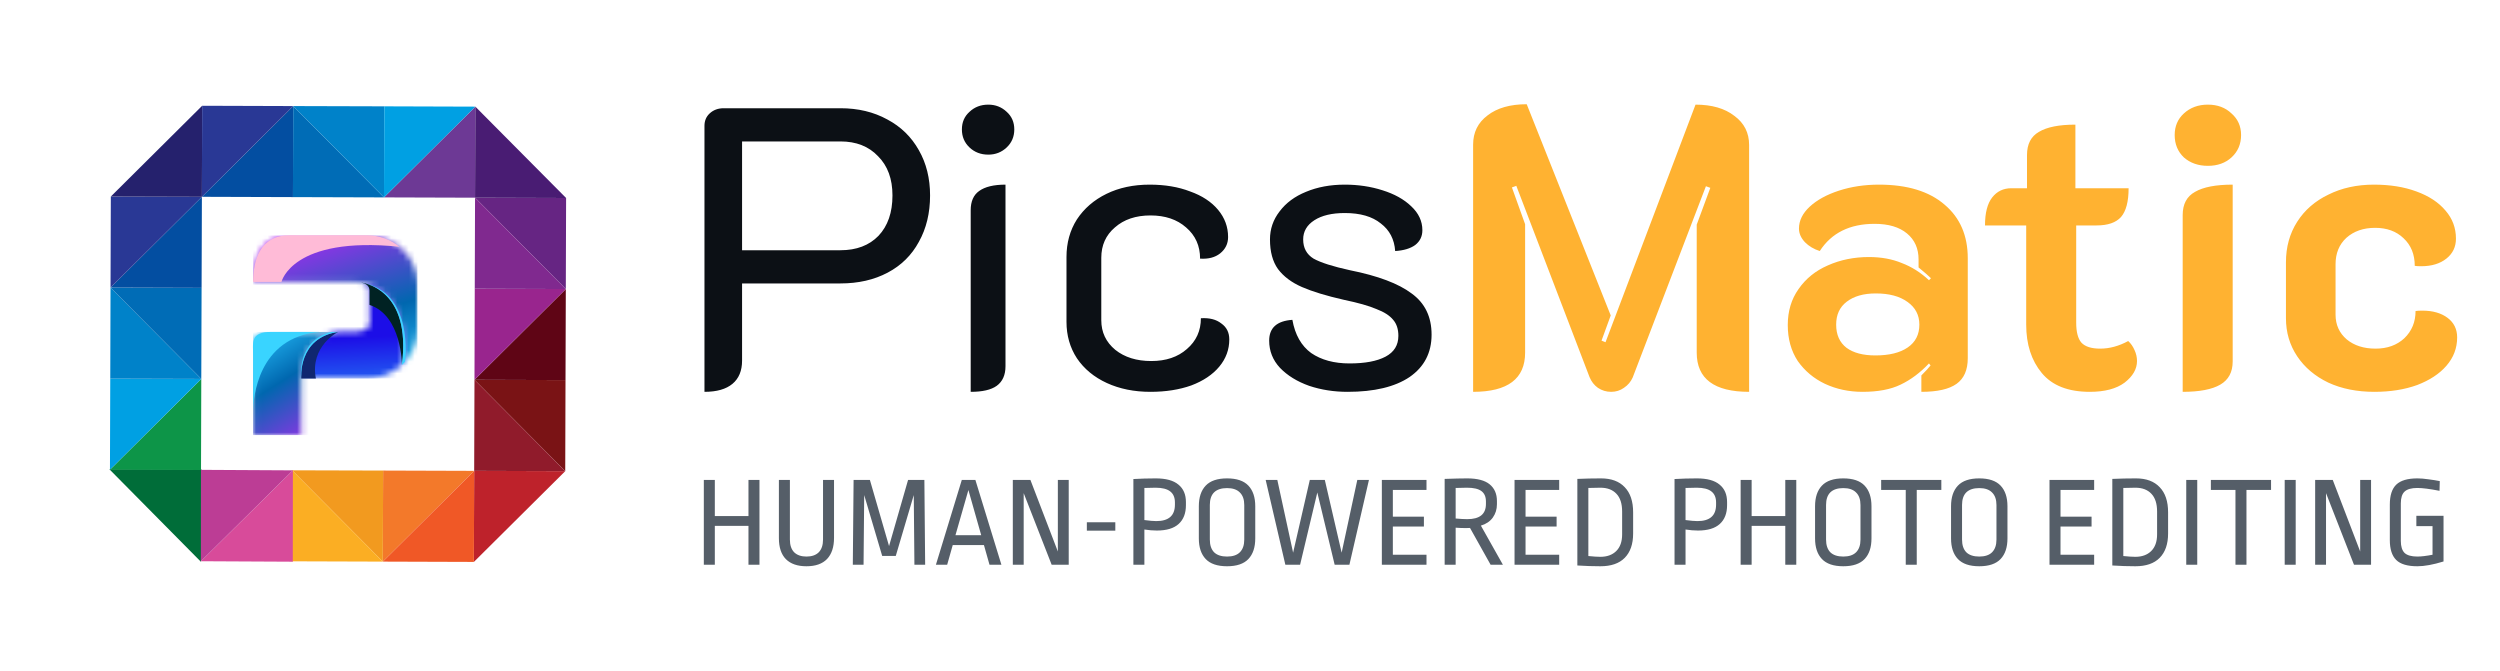 <svg width="425" height="114" viewBox="0 0 425 114" fill="none" xmlns="http://www.w3.org/2000/svg">
<path fill-rule="evenodd" clip-rule="evenodd" d="M18.582 79.76L34.245 79.782L34.164 95.512L18.582 79.76Z" fill="#006D39"/>
<path fill-rule="evenodd" clip-rule="evenodd" d="M96.09 80.098L80.61 80.046L80.558 95.527L96.09 80.098Z" fill="#BE222B"/>
<path fill-rule="evenodd" clip-rule="evenodd" d="M18.693 79.848L34.173 79.899L34.219 64.417L18.693 79.848Z" fill="#0D9548"/>
<path fill-rule="evenodd" clip-rule="evenodd" d="M34.219 64.417L18.744 64.368L18.692 79.848L34.219 64.417Z" fill="#00A0E3"/>
<path fill-rule="evenodd" clip-rule="evenodd" d="M80.61 80.046L65.13 79.995L65.079 95.475L80.61 80.046Z" fill="#F3792A"/>
<path fill-rule="evenodd" clip-rule="evenodd" d="M65.078 95.475L80.559 95.527L80.61 80.046L65.078 95.475Z" fill="#F05826"/>
<path fill-rule="evenodd" clip-rule="evenodd" d="M49.653 79.951L65.13 79.995L65.079 95.475L49.653 79.951Z" fill="#F29A1F"/>
<path fill-rule="evenodd" clip-rule="evenodd" d="M65.078 95.475L49.598 95.424L49.653 79.951L65.078 95.475Z" fill="#FBAE23"/>
<path fill-rule="evenodd" clip-rule="evenodd" d="M80.661 64.566L96.136 64.616L96.09 80.098L80.661 64.566Z" fill="#7A1315"/>
<path fill-rule="evenodd" clip-rule="evenodd" d="M96.09 80.098L80.61 80.046L80.662 64.566L96.09 80.098Z" fill="#901B2B"/>
<path fill-rule="evenodd" clip-rule="evenodd" d="M34.219 64.417L18.744 64.368L18.79 48.886L34.219 64.417Z" fill="#0082C9"/>
<path fill-rule="evenodd" clip-rule="evenodd" d="M18.79 48.886L34.27 48.937L34.219 64.417L18.79 48.886Z" fill="#006CB6"/>
<path fill-rule="evenodd" clip-rule="evenodd" d="M34.151 95.41L49.774 95.492L49.789 79.96L34.151 95.41Z" fill="#D84B9A"/>
<path fill-rule="evenodd" clip-rule="evenodd" d="M49.788 79.96L34.167 79.873L34.15 95.41L49.788 79.96Z" fill="#BC3D95"/>
<path fill-rule="evenodd" clip-rule="evenodd" d="M80.661 64.566L96.136 64.616L96.188 49.136L80.661 64.566Z" fill="#5F0515"/>
<path fill-rule="evenodd" clip-rule="evenodd" d="M96.188 49.136L80.708 49.084L80.661 64.566L96.188 49.136Z" fill="#99258E"/>
<path fill-rule="evenodd" clip-rule="evenodd" d="M18.79 48.885L34.27 48.937L34.322 33.457L18.79 48.885Z" fill="#034EA1"/>
<path fill-rule="evenodd" clip-rule="evenodd" d="M34.322 33.457L18.84 33.41L18.79 48.885L34.322 33.457Z" fill="#293895"/>
<path fill-rule="evenodd" clip-rule="evenodd" d="M80.757 33.609L96.238 33.66L96.188 49.135L80.757 33.609Z" fill="#662583"/>
<path fill-rule="evenodd" clip-rule="evenodd" d="M96.188 49.136L80.708 49.084L80.758 33.609L96.188 49.136Z" fill="#80298F"/>
<path fill-rule="evenodd" clip-rule="evenodd" d="M34.366 17.98L34.322 33.457L18.84 33.41L34.366 17.98Z" fill="#25216D"/>
<path fill-rule="evenodd" clip-rule="evenodd" d="M34.322 33.457L49.802 33.508L49.846 18.031L34.322 33.457Z" fill="#034EA1"/>
<path fill-rule="evenodd" clip-rule="evenodd" d="M49.846 18.031L34.366 17.98L34.322 33.457L49.846 18.031Z" fill="#293895"/>
<path fill-rule="evenodd" clip-rule="evenodd" d="M65.276 33.558L49.801 33.508L49.846 18.031L65.276 33.558Z" fill="#006CB6"/>
<path fill-rule="evenodd" clip-rule="evenodd" d="M49.846 18.031L65.328 18.077L65.277 33.558L49.846 18.031Z" fill="#0082C9"/>
<path fill-rule="evenodd" clip-rule="evenodd" d="M65.277 33.558L80.757 33.609L80.809 18.129L65.277 33.558Z" fill="#6D3995"/>
<path fill-rule="evenodd" clip-rule="evenodd" d="M80.808 18.129L65.328 18.077L65.277 33.557L80.808 18.129Z" fill="#00A0E3"/>
<path fill-rule="evenodd" clip-rule="evenodd" d="M80.809 18.129L80.757 33.609L96.237 33.66L80.809 18.129Z" fill="#491C73"/>
<path d="M119.76 21.392C119.76 20.531 120.055 19.828 120.644 19.284C121.279 18.695 122.072 18.4 123.024 18.4H142.88C145.872 18.4 148.524 19.035 150.836 20.304C153.148 21.528 154.939 23.273 156.208 25.54C157.477 27.761 158.112 30.323 158.112 33.224C158.112 36.216 157.477 38.845 156.208 41.112C154.984 43.379 153.216 45.124 150.904 46.348C148.592 47.572 145.917 48.184 142.88 48.184H126.152V61.308C126.152 63.031 125.608 64.345 124.52 65.252C123.432 66.159 121.845 66.612 119.76 66.612V21.392ZM142.88 42.54C145.6 42.54 147.753 41.724 149.34 40.092C150.927 38.415 151.72 36.125 151.72 33.224C151.72 30.413 150.904 28.192 149.272 26.56C147.685 24.883 145.555 24.044 142.88 24.044H126.152V42.54H142.88ZM168.01 26.288C166.74 26.288 165.675 25.88 164.814 25.064C163.952 24.248 163.522 23.228 163.522 22.004C163.522 20.78 163.952 19.783 164.814 19.012C165.675 18.196 166.74 17.788 168.01 17.788C169.234 17.788 170.276 18.196 171.138 19.012C171.999 19.783 172.43 20.78 172.43 22.004C172.43 23.228 171.999 24.248 171.138 25.064C170.276 25.88 169.234 26.288 168.01 26.288ZM165.018 35.74C165.018 34.244 165.494 33.156 166.446 32.476C167.443 31.751 168.939 31.388 170.934 31.388V62.26C170.934 63.756 170.435 64.867 169.438 65.592C168.486 66.272 167.012 66.612 165.018 66.612V35.74ZM195.583 66.612C192.817 66.612 190.347 66.113 188.171 65.116C185.995 64.119 184.295 62.713 183.071 60.9C181.892 59.087 181.303 57.024 181.303 54.712V43.696C181.303 41.293 181.892 39.163 183.071 37.304C184.295 35.445 185.972 33.995 188.103 32.952C190.233 31.909 192.681 31.388 195.447 31.388C198.031 31.388 200.32 31.773 202.315 32.544C204.355 33.269 205.941 34.312 207.075 35.672C208.208 37.032 208.775 38.573 208.775 40.296C208.775 41.429 208.321 42.359 207.415 43.084C206.553 43.764 205.42 44.059 204.015 43.968C204.015 41.792 203.221 40.024 201.635 38.664C200.093 37.304 198.076 36.624 195.583 36.624C193.089 36.624 191.072 37.304 189.531 38.664C187.989 39.979 187.219 41.701 187.219 43.832V54.44C187.219 56.48 188.012 58.157 189.599 59.472C191.185 60.741 193.225 61.376 195.719 61.376C198.212 61.376 200.229 60.696 201.771 59.336C203.357 57.976 204.151 56.231 204.151 54.1C205.601 54.009 206.757 54.304 207.619 54.984C208.525 55.619 208.979 56.525 208.979 57.704C208.979 59.427 208.412 60.968 207.279 62.328C206.145 63.688 204.559 64.753 202.519 65.524C200.479 66.249 198.167 66.612 195.583 66.612ZM229.088 66.612C226.776 66.612 224.6 66.272 222.56 65.592C220.52 64.867 218.865 63.847 217.596 62.532C216.372 61.217 215.76 59.676 215.76 57.908C215.76 55.732 217.074 54.553 219.704 54.372C220.157 56.911 221.222 58.792 222.9 60.016C224.622 61.195 226.798 61.784 229.428 61.784C232.057 61.784 234.097 61.399 235.548 60.628C236.998 59.857 237.724 58.679 237.724 57.092C237.724 55.959 237.429 55.052 236.84 54.372C236.25 53.647 235.298 53.035 233.984 52.536C232.714 51.992 230.878 51.471 228.476 50.972C225.484 50.292 223.104 49.567 221.336 48.796C219.568 48.025 218.208 47.005 217.256 45.736C216.349 44.467 215.896 42.789 215.896 40.704C215.896 38.936 216.44 37.349 217.528 35.944C218.616 34.493 220.112 33.383 222.016 32.612C223.965 31.796 226.164 31.388 228.612 31.388C230.878 31.388 233.009 31.705 235.004 32.34C237.044 32.975 238.676 33.881 239.9 35.06C241.169 36.239 241.804 37.599 241.804 39.14C241.804 40.183 241.396 41.021 240.58 41.656C239.764 42.245 238.63 42.585 237.18 42.676C237.044 40.681 236.228 39.117 234.732 37.984C233.281 36.805 231.241 36.216 228.612 36.216C226.436 36.216 224.713 36.624 223.444 37.44C222.174 38.256 221.54 39.344 221.54 40.704C221.54 42.155 222.129 43.243 223.308 43.968C224.532 44.648 226.594 45.305 229.496 45.94C234.256 46.892 237.746 48.207 239.968 49.884C242.234 51.516 243.368 53.851 243.368 56.888C243.368 59.971 242.121 62.373 239.628 64.096C237.134 65.773 233.621 66.612 229.088 66.612Z" fill="#0C1015"/>
<path d="M250.43 24.588C250.43 22.503 251.246 20.848 252.878 19.624C254.51 18.355 256.731 17.72 259.542 17.72L273.822 53.624L272.258 57.908L272.938 58.18L288.238 17.788C291.003 17.788 293.202 18.423 294.834 19.692C296.511 20.916 297.35 22.571 297.35 24.656V66.612C291.411 66.612 288.442 64.391 288.442 59.948V38.188L290.754 31.932L290.006 31.66L277.562 64.164C277.245 64.889 276.746 65.479 276.066 65.932C275.431 66.385 274.706 66.612 273.89 66.612C273.074 66.612 272.326 66.385 271.646 65.932C271.011 65.479 270.535 64.867 270.218 64.096L257.774 31.592L257.026 31.864L259.27 38.12V59.948C259.27 64.391 256.323 66.612 250.43 66.612V24.588ZM316.636 66.612C314.324 66.612 312.193 66.159 310.244 65.252C308.34 64.345 306.799 63.053 305.62 61.376C304.487 59.653 303.92 57.613 303.92 55.256C303.92 52.899 304.532 50.859 305.756 49.136C306.98 47.368 308.635 46.031 310.72 45.124C312.851 44.172 315.185 43.696 317.724 43.696C319.809 43.696 321.668 44.036 323.3 44.716C324.977 45.351 326.519 46.325 327.924 47.64L328.264 47.3C327.856 46.892 327.153 46.28 326.156 45.464V44.104C326.156 42.245 325.499 40.772 324.184 39.684C322.869 38.596 321.033 38.052 318.676 38.052C314.46 38.052 311.355 39.593 309.36 42.676C308.363 42.359 307.524 41.86 306.844 41.18C306.164 40.455 305.824 39.684 305.824 38.868C305.824 37.508 306.436 36.261 307.66 35.128C308.884 33.995 310.539 33.088 312.624 32.408C314.709 31.728 316.976 31.388 319.424 31.388C324.229 31.388 327.947 32.521 330.576 34.788C333.205 37.009 334.52 40.047 334.52 43.9V60.9C334.52 62.895 333.885 64.345 332.616 65.252C331.347 66.159 329.352 66.612 326.632 66.612V63.824C327.403 63.053 327.924 62.487 328.196 62.124L327.924 61.784C326.428 63.371 324.819 64.572 323.096 65.388C321.419 66.204 319.265 66.612 316.636 66.612ZM318.812 60.424C321.169 60.424 323.005 59.971 324.32 59.064C325.635 58.157 326.292 56.865 326.292 55.188C326.292 53.556 325.612 52.264 324.252 51.312C322.937 50.36 321.147 49.884 318.88 49.884C316.795 49.884 315.14 50.36 313.916 51.312C312.737 52.219 312.148 53.511 312.148 55.188C312.148 56.911 312.737 58.225 313.916 59.132C315.095 59.993 316.727 60.424 318.812 60.424ZM355.266 66.612C351.594 66.612 348.874 65.547 347.106 63.416C345.338 61.285 344.454 58.543 344.454 55.188V38.324H337.45C337.45 36.193 337.858 34.607 338.674 33.564C339.49 32.521 340.578 32 341.938 32H344.59V26.356C344.59 24.497 345.27 23.183 346.63 22.412C347.99 21.596 350.053 21.188 352.818 21.188V32H361.862C361.862 34.267 361.432 35.899 360.57 36.896C359.709 37.848 358.326 38.324 356.422 38.324H352.954V54.848C352.954 56.435 353.249 57.568 353.838 58.248C354.473 58.928 355.538 59.268 357.034 59.268C358.621 59.268 360.208 58.837 361.794 57.976C362.248 58.384 362.61 58.905 362.882 59.54C363.154 60.129 363.29 60.741 363.29 61.376C363.29 62.736 362.588 63.96 361.182 65.048C359.777 66.091 357.805 66.612 355.266 66.612ZM375.34 28.192C373.708 28.192 372.348 27.716 371.26 26.764C370.217 25.767 369.696 24.497 369.696 22.956C369.696 21.46 370.217 20.236 371.26 19.284C372.348 18.287 373.708 17.788 375.34 17.788C376.972 17.788 378.309 18.287 379.352 19.284C380.44 20.236 380.984 21.46 380.984 22.956C380.984 24.497 380.44 25.767 379.352 26.764C378.309 27.716 376.972 28.192 375.34 28.192ZM371.056 36.556C371.056 34.697 371.758 33.383 373.164 32.612C374.569 31.796 376.7 31.388 379.556 31.388V61.444C379.556 63.257 378.853 64.572 377.448 65.388C376.042 66.204 373.912 66.612 371.056 66.612V36.556ZM403.64 66.612C400.693 66.612 398.086 66.091 395.82 65.048C393.553 63.96 391.785 62.464 390.516 60.56C389.246 58.656 388.612 56.503 388.612 54.1V44.58C388.612 41.996 389.246 39.707 390.516 37.712C391.785 35.717 393.553 34.176 395.82 33.088C398.086 31.955 400.67 31.388 403.572 31.388C406.292 31.388 408.694 31.773 410.78 32.544C412.91 33.315 414.565 34.403 415.744 35.808C416.922 37.168 417.512 38.755 417.512 40.568C417.512 41.973 416.968 43.107 415.88 43.968C414.792 44.829 413.364 45.26 411.596 45.26C411.097 45.26 410.734 45.237 410.508 45.192C410.508 43.243 409.873 41.679 408.604 40.5C407.38 39.321 405.77 38.732 403.776 38.732C401.781 38.732 400.149 39.299 398.88 40.432C397.656 41.565 397.044 43.061 397.044 44.92V53.488C397.044 55.211 397.678 56.616 398.948 57.704C400.217 58.747 401.849 59.268 403.844 59.268C405.838 59.268 407.47 58.679 408.74 57.5C410.009 56.276 410.644 54.735 410.644 52.876C410.916 52.831 411.301 52.808 411.8 52.808C413.568 52.808 414.996 53.216 416.084 54.032C417.172 54.848 417.716 55.959 417.716 57.364C417.716 59.177 417.104 60.787 415.88 62.192C414.701 63.552 413.046 64.64 410.916 65.456C408.785 66.227 406.36 66.612 403.64 66.612Z" fill="#FFB231"/>
<path d="M129.11 81.59V96H127.24V89.4H121.52V96H119.65V81.59H121.52V87.728H127.24V81.59H129.11ZM141.784 91.446C141.784 93.001 141.388 94.196 140.596 95.032C139.804 95.853 138.638 96.264 137.098 96.264C135.572 96.264 134.406 95.861 133.6 95.054C132.808 94.247 132.412 93.059 132.412 91.49V81.59H134.282V91.732C134.282 92.671 134.524 93.389 135.008 93.888C135.506 94.372 136.203 94.614 137.098 94.614C138.007 94.614 138.704 94.372 139.188 93.888C139.672 93.389 139.914 92.671 139.914 91.732V81.59H141.784V91.446ZM155.45 96L155.34 84.164L152.282 94.504H149.972L146.914 84.164L146.804 96H144.978L145.11 81.59H147.882L151.138 92.832L154.372 81.59H157.144L157.276 96H155.45ZM165.816 81.59L170.238 96H168.214L167.268 92.656H161.966L161.02 96H159.106L163.506 81.59H165.816ZM164.628 83.306L162.428 90.984H166.806L164.628 83.306ZM178.779 96L174.027 83.834V96H172.179V81.59H175.171L179.835 93.756V81.59H181.683V96H178.779ZM189.604 88.784V90.214H184.764V88.784H189.604ZM196.481 81.326C198.212 81.326 199.495 81.678 200.331 82.382C201.182 83.071 201.607 84.061 201.607 85.352V85.88C201.607 87.259 201.197 88.322 200.375 89.07C199.554 89.818 198.315 90.192 196.657 90.192C195.997 90.192 195.293 90.133 194.545 90.016V96H192.675V81.436C193.922 81.363 195.191 81.326 196.481 81.326ZM196.437 82.91C195.792 82.91 195.161 82.925 194.545 82.954V88.41C195.425 88.527 196.1 88.586 196.569 88.586C198.681 88.586 199.737 87.655 199.737 85.792V85.418C199.737 84.582 199.473 83.959 198.945 83.548C198.417 83.123 197.581 82.91 196.437 82.91ZM208.598 81.326C210.24 81.326 211.45 81.737 212.228 82.558C213.005 83.379 213.394 84.545 213.394 86.056V91.534C213.394 93.045 213.005 94.211 212.228 95.032C211.45 95.853 210.24 96.264 208.598 96.264C206.955 96.264 205.745 95.853 204.968 95.032C204.19 94.211 203.802 93.045 203.802 91.534V86.056C203.802 84.545 204.19 83.379 204.968 82.558C205.745 81.737 206.955 81.326 208.598 81.326ZM208.598 82.976C207.63 82.976 206.896 83.218 206.398 83.702C205.914 84.186 205.672 84.897 205.672 85.836V91.732C205.672 92.671 205.914 93.389 206.398 93.888C206.896 94.372 207.63 94.614 208.598 94.614C209.566 94.614 210.292 94.372 210.776 93.888C211.274 93.389 211.524 92.671 211.524 91.732V85.858C211.524 84.919 211.274 84.208 210.776 83.724C210.292 83.225 209.566 82.976 208.598 82.976ZM232.721 81.59L229.399 96H226.891L223.943 83.724L221.017 96H218.509L215.165 81.59H217.145L219.829 93.954L222.667 81.59H225.219L228.079 93.954L230.741 81.59H232.721ZM242.504 81.59V83.284H236.784V87.838H242.064V89.51H236.784V94.306H242.504V96H234.914V81.59H242.504ZM249.419 81.326C251.15 81.326 252.426 81.663 253.247 82.338C254.069 83.013 254.479 83.959 254.479 85.176V85.726C254.479 86.577 254.245 87.332 253.775 87.992C253.306 88.637 252.631 89.092 251.751 89.356L255.491 96H253.401L249.903 89.752C249.786 89.767 249.551 89.774 249.199 89.774C248.613 89.774 248.033 89.752 247.461 89.708V96H245.591V81.414C247.234 81.355 248.51 81.326 249.419 81.326ZM249.375 82.91C248.891 82.91 248.253 82.925 247.461 82.954V88.146C248.253 88.219 248.913 88.256 249.441 88.256C251.553 88.256 252.609 87.398 252.609 85.682V85.242C252.609 84.45 252.353 83.863 251.839 83.482C251.326 83.101 250.505 82.91 249.375 82.91ZM265.062 81.59V83.284H259.342V87.838H264.622V89.51H259.342V94.306H265.062V96H257.472V81.59H265.062ZM272.176 81.326C273.921 81.326 275.263 81.825 276.202 82.822C277.155 83.805 277.632 85.227 277.632 87.09V90.698C277.632 92.487 277.155 93.866 276.202 94.834C275.263 95.787 273.885 96.264 272.066 96.264C270.819 96.264 269.514 96.22 268.15 96.132V81.414C269.47 81.355 270.812 81.326 272.176 81.326ZM272.066 82.91C271.611 82.91 270.929 82.925 270.02 82.954V94.526C270.885 94.614 271.567 94.658 272.066 94.658C273.195 94.658 274.09 94.335 274.75 93.69C275.425 93.03 275.762 92.084 275.762 90.852V86.958C275.762 85.623 275.439 84.619 274.794 83.944C274.149 83.255 273.239 82.91 272.066 82.91ZM288.477 81.326C290.208 81.326 291.491 81.678 292.327 82.382C293.178 83.071 293.603 84.061 293.603 85.352V85.88C293.603 87.259 293.193 88.322 292.371 89.07C291.55 89.818 290.311 90.192 288.653 90.192C287.993 90.192 287.289 90.133 286.541 90.016V96H284.671V81.436C285.918 81.363 287.187 81.326 288.477 81.326ZM288.433 82.91C287.788 82.91 287.157 82.925 286.541 82.954V88.41C287.421 88.527 288.096 88.586 288.565 88.586C290.677 88.586 291.733 87.655 291.733 85.792V85.418C291.733 84.582 291.469 83.959 290.941 83.548C290.413 83.123 289.577 82.91 288.433 82.91ZM305.368 81.59V96H303.498V89.4H297.778V96H295.908V81.59H297.778V87.728H303.498V81.59H305.368ZM313.356 81.326C314.998 81.326 316.208 81.737 316.986 82.558C317.763 83.379 318.152 84.545 318.152 86.056V91.534C318.152 93.045 317.763 94.211 316.986 95.032C316.208 95.853 314.998 96.264 313.356 96.264C311.713 96.264 310.503 95.853 309.726 95.032C308.948 94.211 308.56 93.045 308.56 91.534V86.056C308.56 84.545 308.948 83.379 309.726 82.558C310.503 81.737 311.713 81.326 313.356 81.326ZM313.356 82.976C312.388 82.976 311.654 83.218 311.156 83.702C310.672 84.186 310.43 84.897 310.43 85.836V91.732C310.43 92.671 310.672 93.389 311.156 93.888C311.654 94.372 312.388 94.614 313.356 94.614C314.324 94.614 315.05 94.372 315.534 93.888C316.032 93.389 316.282 92.671 316.282 91.732V85.858C316.282 84.919 316.032 84.208 315.534 83.724C315.05 83.225 314.324 82.976 313.356 82.976ZM330.027 81.59V83.284H325.847V96H323.977V83.284H319.797V81.59H330.027ZM336.473 81.326C338.115 81.326 339.325 81.737 340.103 82.558C340.88 83.379 341.269 84.545 341.269 86.056V91.534C341.269 93.045 340.88 94.211 340.103 95.032C339.325 95.853 338.115 96.264 336.473 96.264C334.83 96.264 333.62 95.853 332.843 95.032C332.065 94.211 331.677 93.045 331.677 91.534V86.056C331.677 84.545 332.065 83.379 332.843 82.558C333.62 81.737 334.83 81.326 336.473 81.326ZM336.473 82.976C335.505 82.976 334.771 83.218 334.273 83.702C333.789 84.186 333.547 84.897 333.547 85.836V91.732C333.547 92.671 333.789 93.389 334.273 93.888C334.771 94.372 335.505 94.614 336.473 94.614C337.441 94.614 338.167 94.372 338.651 93.888C339.149 93.389 339.399 92.671 339.399 91.732V85.858C339.399 84.919 339.149 84.208 338.651 83.724C338.167 83.225 337.441 82.976 336.473 82.976ZM356.006 81.59V83.284H350.286V87.838H355.566V89.51H350.286V94.306H356.006V96H348.416V81.59H356.006ZM363.119 81.326C364.865 81.326 366.207 81.825 367.145 82.822C368.099 83.805 368.575 85.227 368.575 87.09V90.698C368.575 92.487 368.099 93.866 367.145 94.834C366.207 95.787 364.828 96.264 363.009 96.264C361.763 96.264 360.457 96.22 359.093 96.132V81.414C360.413 81.355 361.755 81.326 363.119 81.326ZM363.009 82.91C362.555 82.91 361.873 82.925 360.963 82.954V94.526C361.829 94.614 362.511 94.658 363.009 94.658C364.139 94.658 365.033 94.335 365.693 93.69C366.368 93.03 366.705 92.084 366.705 90.852V86.958C366.705 85.623 366.383 84.619 365.737 83.944C365.092 83.255 364.183 82.91 363.009 82.91ZM373.532 81.59V96H371.662V81.59H373.532ZM386.079 81.59V83.284H381.899V96H380.029V83.284H375.849V81.59H386.079ZM390.268 81.59V96H388.398V81.59H390.268ZM400.176 96L395.424 83.834V96H393.576V81.59H396.568L401.232 93.756V81.59H403.08V96H400.176ZM410.956 81.326C411.499 81.326 412.122 81.377 412.826 81.48C413.53 81.568 414.176 81.671 414.762 81.788L414.718 83.438C413.061 83.115 411.807 82.954 410.956 82.954C409.944 82.954 409.218 83.159 408.778 83.57C408.353 83.966 408.14 84.633 408.14 85.572V91.952C408.14 92.891 408.353 93.573 408.778 93.998C409.218 94.409 409.944 94.614 410.956 94.614C411.616 94.614 412.474 94.511 413.53 94.306V89.444H410.78V87.684H415.4V95.45C413.64 95.993 412.159 96.264 410.956 96.264C409.27 96.264 408.067 95.905 407.348 95.186C406.63 94.467 406.27 93.345 406.27 91.82V85.77C406.27 84.215 406.637 83.086 407.37 82.382C408.104 81.678 409.299 81.326 410.956 81.326Z" fill="#555E68"/>
<g clip-path="url(#clip0_233_2)">
<mask id="mask0_233_2" style="mask-type:luminance" maskUnits="userSpaceOnUse" x="43" y="40" width="28" height="23">
<path d="M61.373 48.033C61.373 48.033 70.022 48.83 68.326 62.027C69.972 60.503 71 58.359 71 55.992V48.356C71 43.758 67.12 40 62.373 40H49.209C44.15 40 43.036 44.299 43.036 47.924H59.993C60.557 47.924 61.01 47.963 61.373 48.033Z" fill="white"/>
</mask>
<g mask="url(#mask0_233_2)">
<path d="M71 40H43.036V62.027H71V40Z" fill="url(#paint0_linear_233_2)"/>
</g>
<mask id="mask1_233_2" style="mask-type:luminance" maskUnits="userSpaceOnUse" x="51" y="48" width="18" height="17">
<path d="M68.326 62.027C70.022 48.83 61.373 48.033 61.373 48.033C62.97 48.341 62.822 49.24 62.819 49.977V53.687C62.841 55.122 63.345 56.424 59.546 56.424H57.483C50.566 57.432 51.217 64.348 51.217 64.348H62.373C64.676 64.348 66.775 63.463 68.326 62.027Z" fill="white"/>
</mask>
<g mask="url(#mask1_233_2)">
<path d="M70.022 48.033H50.567V64.348H70.022V48.033Z" fill="url(#paint1_linear_233_2)"/>
</g>
<mask id="mask2_233_2" style="mask-type:luminance" maskUnits="userSpaceOnUse" x="43" y="56" width="15" height="18">
<path d="M57.483 56.424H46.16C42.451 56.424 43.03 58.246 43.036 60.674V74H51.217V64.348C51.217 64.348 50.567 57.432 57.483 56.424Z" fill="white"/>
</mask>
<g mask="url(#mask2_233_2)">
<path d="M57.483 56.424H42.451V74H57.483V56.424Z" fill="url(#paint2_linear_233_2)"/>
</g>
<path fill-rule="evenodd" clip-rule="evenodd" d="M62.819 51.837C68.339 53.634 68.326 62.027 68.326 62.027C70.022 48.83 61.373 48.033 61.373 48.033C62.97 48.341 62.822 49.24 62.819 49.977V51.837V51.837Z" fill="#002223"/>
<path fill-rule="evenodd" clip-rule="evenodd" d="M53.7 64.348C52.632 58.865 57.483 56.424 57.483 56.424C50.567 57.432 51.217 64.348 51.217 64.348H53.7Z" fill="#102770"/>
<path fill-rule="evenodd" clip-rule="evenodd" d="M68.856 61.492C68.856 61.492 70.501 49.482 61.41 48.037C62.026 48.113 69.956 49.339 68.326 62.027C68.511 61.856 68.687 61.678 68.856 61.492" fill="#39D4FF"/>
<path fill-rule="evenodd" clip-rule="evenodd" d="M51.217 64.348C51.217 64.348 50.566 57.432 57.483 56.424H56.33C50.232 58.018 51.217 64.348 51.217 64.348Z" fill="#39D4FF"/>
<path fill-rule="evenodd" clip-rule="evenodd" d="M47.852 47.924C47.852 47.924 49.641 40.089 67.897 41.949C66.398 40.733 64.47 40 62.373 40H49.209C44.15 40 43.036 44.299 43.036 47.924H47.852Z" fill="#FFBBD7"/>
<path fill-rule="evenodd" clip-rule="evenodd" d="M43.036 69.786C43.069 67.825 43.743 57.346 54.322 56.424H46.16C42.451 56.424 43.03 58.246 43.036 60.674V69.786" fill="#39D4FF"/>
</g>
<defs>
<linearGradient id="paint0_linear_233_2" x1="63.071" y1="67.567" x2="53.237" y2="38.901" gradientUnits="userSpaceOnUse">
<stop stop-color="#29C4FF"/>
<stop offset="0.44" stop-color="#0067AF"/>
<stop offset="1" stop-color="#AB29F1"/>
</linearGradient>
<linearGradient id="paint1_linear_233_2" x1="61.227" y1="74.626" x2="60.408" y2="57.373" gradientUnits="userSpaceOnUse">
<stop stop-color="#29C4FF"/>
<stop offset="1" stop-color="#1C0EE7"/>
</linearGradient>
<linearGradient id="paint2_linear_233_2" x1="43.541" y1="55.668" x2="55.764" y2="75.018" gradientUnits="userSpaceOnUse">
<stop stop-color="#29C4FF"/>
<stop offset="0.44" stop-color="#0067AF"/>
<stop offset="1" stop-color="#AB29F1"/>
</linearGradient>
<clipPath id="clip0_233_2">
<rect width="28" height="34" fill="white" transform="translate(43 40)"/>
</clipPath>
</defs>
</svg>
